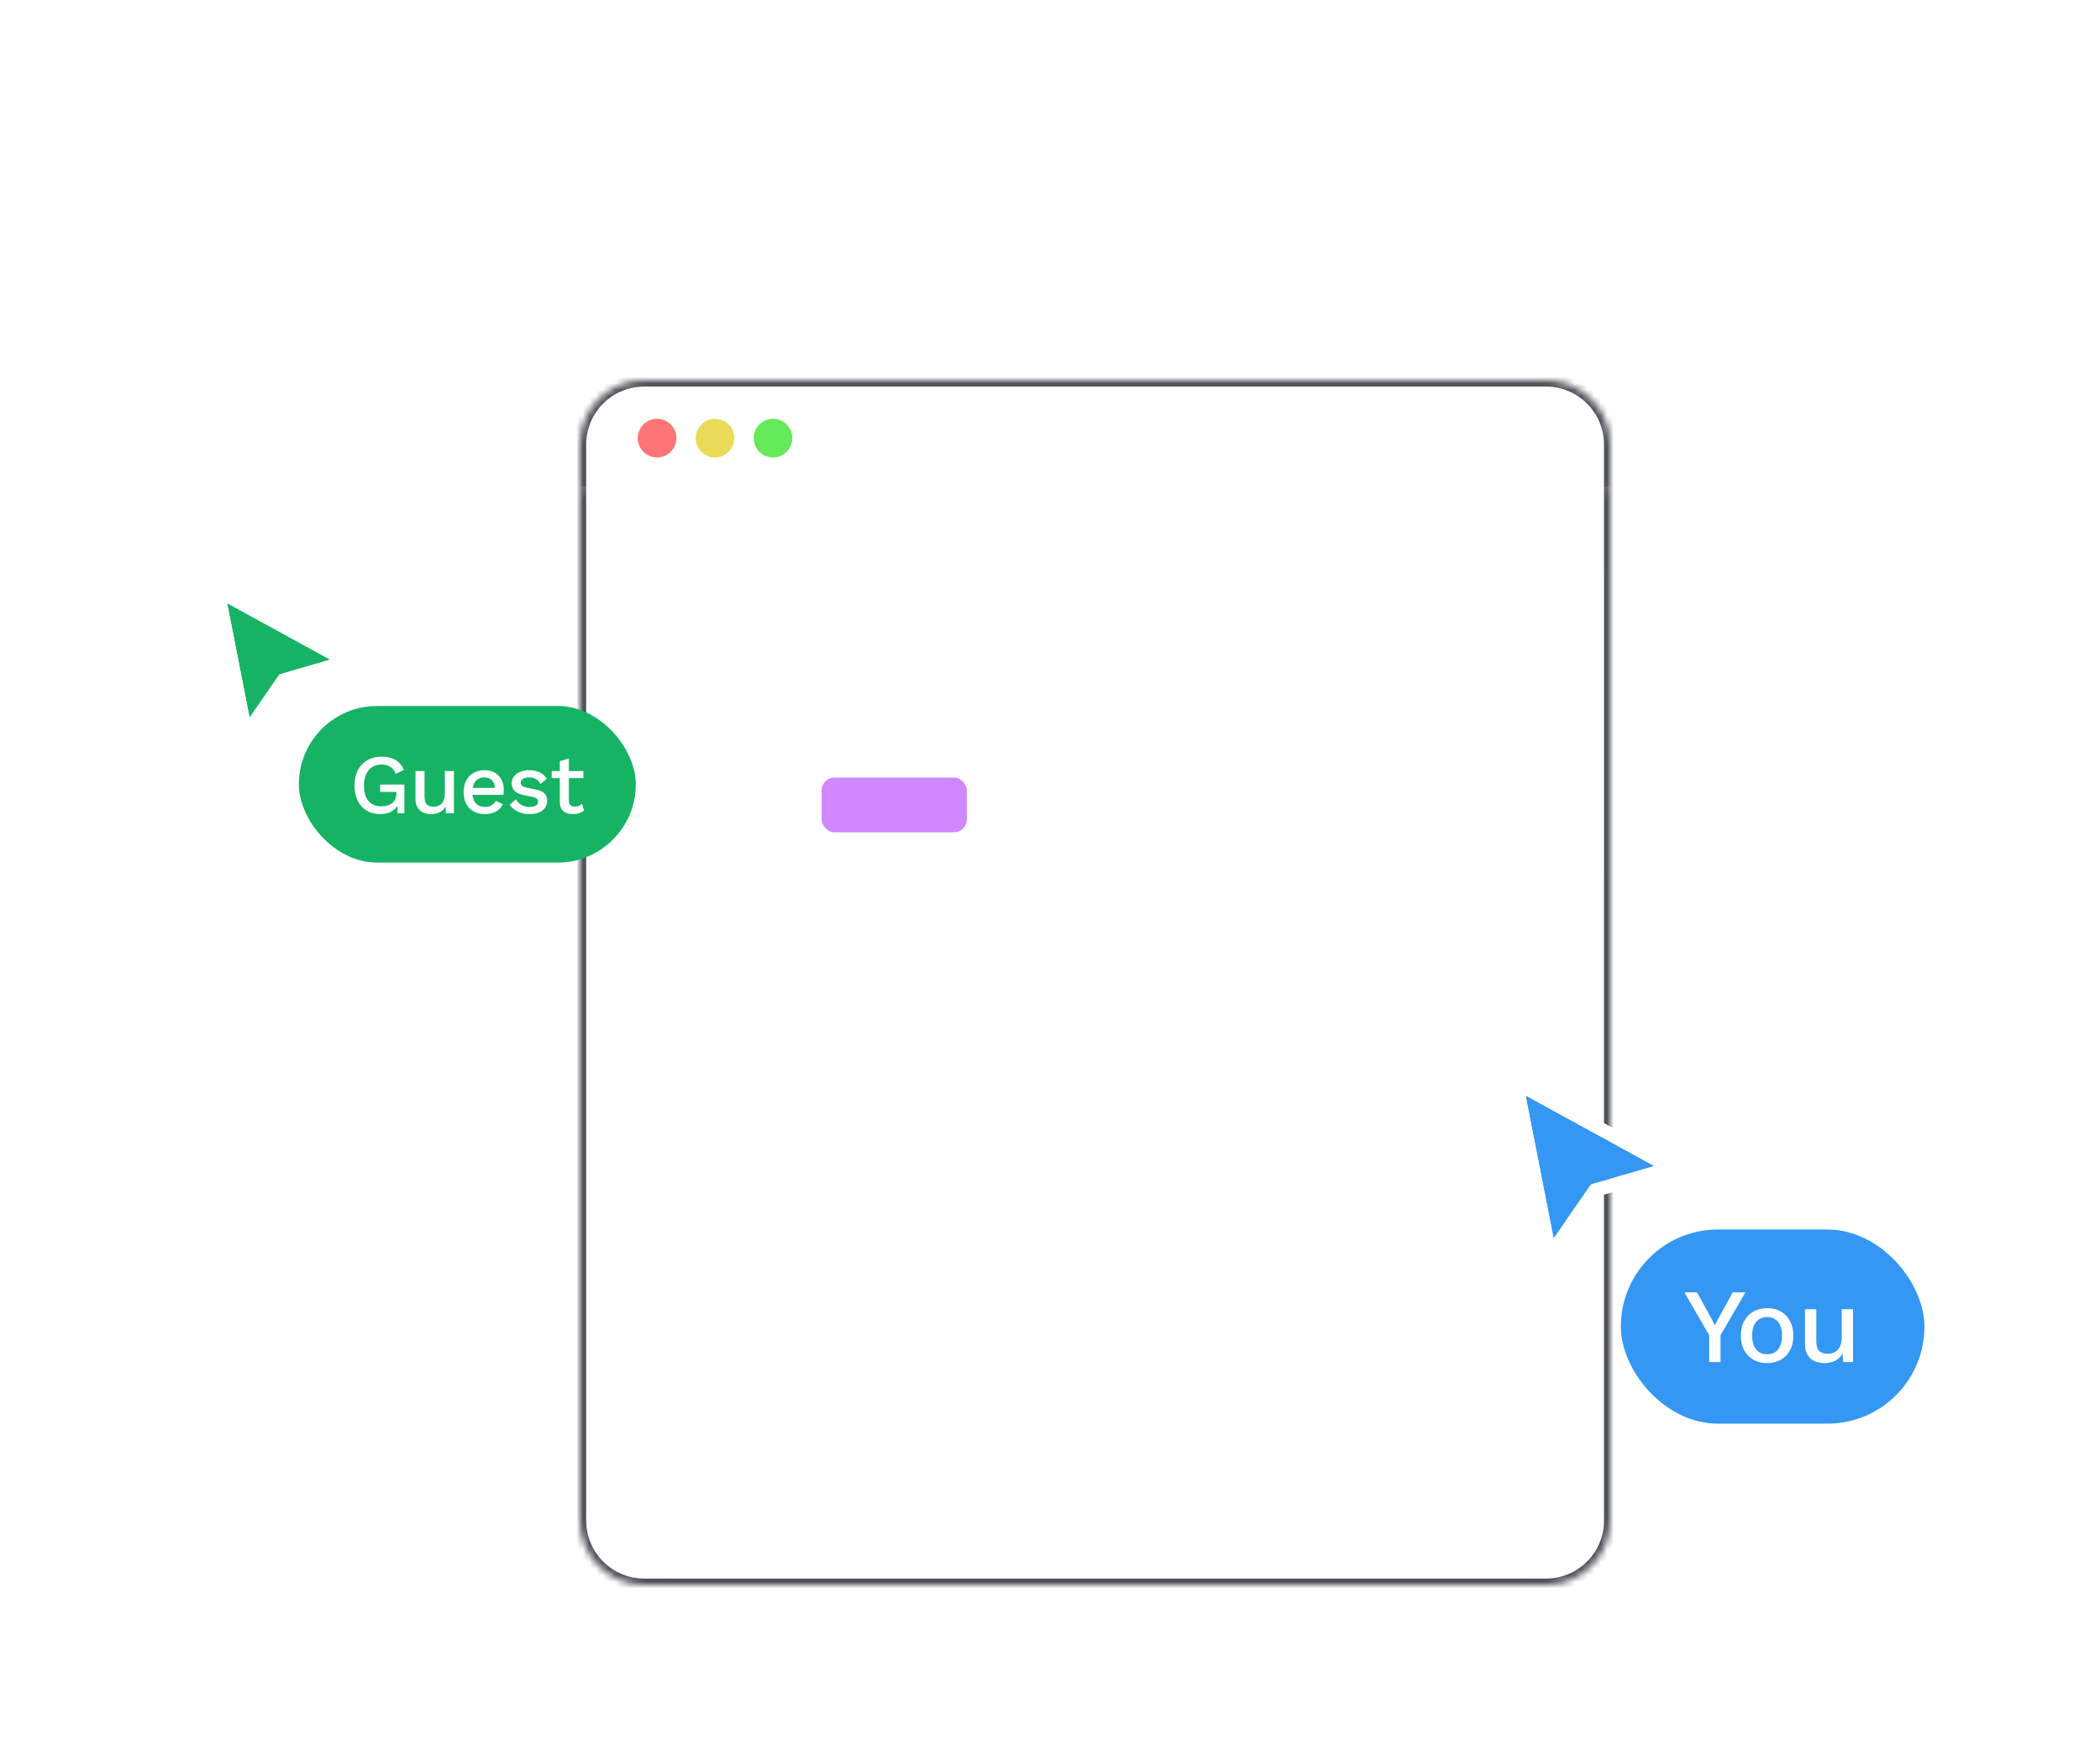 <svg width="326" height="270" viewBox="0 0 326 270" fill="none" xmlns="http://www.w3.org/2000/svg">
<g filter="url(#filter0_b_1965_21946)">
<mask id="path-1-inside-1_1965_21946" fill="white">
<path d="M90 69C90 63.477 94.477 59 100 59H240C245.523 59 250 63.477 250 69V236C250 241.523 245.523 246 240 246H100C94.477 246 90 241.523 90 236V69Z"/>
</mask>
<path d="M90 69C90 63.477 94.477 59 100 59H240C245.523 59 250 63.477 250 69V236C250 241.523 245.523 246 240 246H100C94.477 246 90 241.523 90 236V69Z" fill="white" fill-opacity="0.05"/>
<path d="M100 60H240V58H100V60ZM249 69V236H251V69H249ZM240 245H100V247H240V245ZM91 236V69H89V236H91ZM100 245C95.029 245 91 240.971 91 236H89C89 242.075 93.925 247 100 247V245ZM249 236C249 240.971 244.971 245 240 245V247C246.075 247 251 242.075 251 236H249ZM240 60C244.971 60 249 64.029 249 69H251C251 62.925 246.075 58 240 58V60ZM100 58C93.925 58 89 62.925 89 69H91C91 64.029 95.029 60 100 60V58Z" fill="#51535C" mask="url(#path-1-inside-1_1965_21946)"/>
<mask id="path-3-inside-2_1965_21946" fill="white">
<path d="M90 59H250V76.5H90V59Z"/>
</mask>
<path d="M250 75.5H90V77.5H250V75.5Z" fill="white" fill-opacity="0.15" mask="url(#path-3-inside-2_1965_21946)"/>
<circle cx="102" cy="68" r="3" fill="#FF7474"/>
<circle cx="111" cy="68" r="3" fill="#E9DB58"/>
<circle cx="120" cy="68" r="3" fill="#64E958"/>
<rect opacity="0.3" x="102" y="92.344" width="71.218" height="7" rx="1" fill="white"/>
<rect opacity="0.3" x="102" y="102.344" width="53.968" height="7" rx="1" fill="white"/>
<rect opacity="0.6" x="127.547" y="120.678" width="22.548" height="8.505" rx="2" fill="#B337FF"/>
<rect opacity="0.3" x="102" y="120.678" width="22.548" height="8.505" rx="2" fill="white"/>
<path d="M193 89.33C193 88.043 194.043 87 195.33 87H246.67C247.957 87 249 88.043 249 89.33V135.67C249 136.957 247.957 138 246.67 138H195.33C194.043 138 193 136.957 193 135.67V89.33Z" fill="white" fill-opacity="0.1"/>
<path d="M195.33 87.466H246.67C247.699 87.466 248.534 88.301 248.534 89.33V135.67C248.534 136.699 247.699 137.534 246.67 137.534H195.33C194.301 137.534 193.466 136.699 193.466 135.67V89.33C193.466 88.301 194.301 87.466 195.33 87.466Z" stroke="white" stroke-opacity="0.07" stroke-width="0.932"/>
<path d="M102 161.33C102 160.043 103.043 159 104.33 159H165.67C166.957 159 168 160.043 168 161.33V206.67C168 207.957 166.957 209 165.67 209H104.33C103.043 209 102 207.957 102 206.67V161.33Z" fill="white" fill-opacity="0.1"/>
<path d="M104.33 159.466H165.67C166.699 159.466 167.534 160.301 167.534 161.33V206.67C167.534 207.699 166.699 208.534 165.67 208.534H104.33C103.301 208.534 102.466 207.699 102.466 206.67V161.33C102.466 160.301 103.301 159.466 104.33 159.466Z" stroke="white" stroke-opacity="0.07" stroke-width="0.932"/>
<path d="M172 161.33C172 160.043 173.043 159 174.33 159H235.67C236.957 159 238 160.043 238 161.33V206.67C238 207.957 236.957 209 235.67 209H174.33C173.043 209 172 207.957 172 206.67V161.33Z" fill="white" fill-opacity="0.1"/>
<path d="M174.33 159.466H235.67C236.699 159.466 237.534 160.301 237.534 161.33V206.67C237.534 207.699 236.699 208.534 235.67 208.534H174.33C173.301 208.534 172.466 207.699 172.466 206.67V161.33C172.466 160.301 173.301 159.466 174.33 159.466Z" stroke="white" stroke-opacity="0.07" stroke-width="0.932"/>
<path d="M102 215.33C102 214.043 103.043 213 104.33 213H235.67C236.957 213 238 214.043 238 215.33V242.67C238 243.957 236.957 245 235.67 245H104.33C103.043 245 102 243.957 102 242.67V215.33Z" fill="white" fill-opacity="0.1"/>
<path d="M104.33 213.466H235.67C236.699 213.466 237.534 214.301 237.534 215.33V242.67C237.534 243.699 236.699 244.534 235.67 244.534H104.33C103.301 244.534 102.466 243.699 102.466 242.67V215.33C102.466 214.301 103.301 213.466 104.33 213.466Z" stroke="white" stroke-opacity="0.07" stroke-width="0.932"/>
</g>
<g filter="url(#filter1_d_1965_21946)">
<path d="M38.745 110.265L35.26 92.499L51.264 101.268L43.381 103.555L38.745 110.265Z" fill="#16B364"/>
<path d="M37.922 110.42C37.986 110.75 38.244 111.009 38.576 111.078C38.907 111.146 39.248 111.011 39.438 110.735L43.905 104.269L51.503 102.065C51.827 101.971 52.062 101.693 52.099 101.359C52.135 101.026 51.965 100.704 51.669 100.541L35.664 91.772C35.379 91.615 35.028 91.636 34.765 91.826C34.502 92.015 34.374 92.338 34.436 92.654L37.922 110.42Z" stroke="white" stroke-width="1.67" stroke-linejoin="round"/>
</g>
<rect x="46.395" y="109.571" width="52.307" height="24.307" rx="12.153" fill="#16B364"/>
<path d="M59.037 126.356C58.224 126.356 57.521 126.176 56.926 125.818C56.332 125.46 55.869 124.953 55.537 124.297C55.204 123.633 55.038 122.833 55.038 121.898C55.038 120.98 55.209 120.189 55.55 119.525C55.899 118.86 56.389 118.349 57.018 117.991C57.656 117.623 58.386 117.44 59.208 117.44C60.108 117.44 60.834 117.606 61.384 117.938C61.944 118.27 62.389 118.786 62.722 119.485L61.424 120.101C61.258 119.621 60.982 119.262 60.598 119.026C60.222 118.782 59.763 118.659 59.221 118.659C58.679 118.659 58.203 118.786 57.792 119.039C57.39 119.293 57.075 119.664 56.848 120.154C56.62 120.635 56.507 121.216 56.507 121.898C56.507 122.588 56.607 123.178 56.808 123.668C57.009 124.149 57.311 124.516 57.713 124.769C58.124 125.023 58.627 125.149 59.221 125.149C59.544 125.149 59.846 125.11 60.126 125.031C60.405 124.944 60.65 124.822 60.86 124.664C61.07 124.498 61.231 124.293 61.345 124.048C61.467 123.794 61.529 123.497 61.529 123.156V122.907H59.011V121.767H62.774V126.224H61.725L61.647 124.481L61.909 124.612C61.699 125.162 61.349 125.591 60.86 125.897C60.379 126.203 59.772 126.356 59.037 126.356ZM66.886 126.356C66.458 126.356 66.06 126.277 65.693 126.12C65.335 125.962 65.046 125.709 64.828 125.359C64.609 125.009 64.5 124.555 64.5 123.996V119.669H65.903V123.642C65.903 124.236 66.03 124.647 66.283 124.874C66.537 125.093 66.891 125.202 67.345 125.202C67.564 125.202 67.773 125.167 67.974 125.097C68.184 125.018 68.372 124.9 68.538 124.743C68.704 124.577 68.831 124.367 68.918 124.114C69.015 123.86 69.063 123.563 69.063 123.222V119.669H70.466V126.224H69.233L69.168 125.162C68.94 125.573 68.634 125.875 68.25 126.067C67.865 126.259 67.411 126.356 66.886 126.356ZM75.28 126.356C74.624 126.356 74.047 126.22 73.549 125.949C73.051 125.678 72.662 125.289 72.382 124.782C72.111 124.267 71.975 123.655 71.975 122.947C71.975 122.239 72.111 121.631 72.382 121.124C72.662 120.608 73.046 120.215 73.536 119.944C74.025 119.673 74.58 119.538 75.201 119.538C75.839 119.538 76.381 119.669 76.827 119.931C77.272 120.193 77.613 120.552 77.849 121.006C78.085 121.461 78.203 121.976 78.203 122.553C78.203 122.711 78.199 122.859 78.19 122.999C78.181 123.139 78.168 123.261 78.151 123.366H72.88V122.291H77.535L76.84 122.501C76.84 121.906 76.691 121.452 76.394 121.137C76.097 120.814 75.69 120.652 75.175 120.652C74.799 120.652 74.471 120.74 74.191 120.914C73.912 121.089 73.698 121.351 73.549 121.701C73.4 122.042 73.326 122.462 73.326 122.96C73.326 123.449 73.405 123.864 73.562 124.205C73.719 124.546 73.942 124.804 74.231 124.979C74.519 125.154 74.86 125.241 75.253 125.241C75.69 125.241 76.044 125.158 76.315 124.992C76.586 124.826 76.8 124.594 76.958 124.297L78.072 124.822C77.915 125.136 77.701 125.412 77.43 125.648C77.168 125.875 76.853 126.05 76.486 126.172C76.119 126.294 75.717 126.356 75.28 126.356ZM82.204 126.356C81.548 126.356 80.95 126.229 80.408 125.975C79.866 125.722 79.438 125.363 79.123 124.9L80.093 124.061C80.285 124.419 80.561 124.708 80.919 124.926C81.286 125.136 81.723 125.241 82.23 125.241C82.632 125.241 82.951 125.171 83.187 125.031C83.423 124.891 83.541 124.695 83.541 124.441C83.541 124.275 83.484 124.131 83.371 124.009C83.266 123.878 83.061 123.777 82.755 123.707L81.378 123.419C80.679 123.279 80.18 123.056 79.883 122.75C79.586 122.435 79.438 122.038 79.438 121.557C79.438 121.198 79.542 120.866 79.752 120.56C79.962 120.254 80.268 120.01 80.67 119.826C81.081 119.634 81.57 119.538 82.138 119.538C82.794 119.538 83.353 119.656 83.817 119.892C84.28 120.119 84.634 120.447 84.879 120.875L83.908 121.688C83.742 121.338 83.498 121.08 83.174 120.914C82.851 120.74 82.514 120.652 82.165 120.652C81.885 120.652 81.645 120.687 81.444 120.757C81.243 120.827 81.09 120.923 80.985 121.045C80.88 121.168 80.827 121.312 80.827 121.478C80.827 121.653 80.893 121.806 81.024 121.937C81.155 122.068 81.391 122.169 81.732 122.239L83.227 122.553C83.856 122.676 84.297 122.885 84.551 123.183C84.813 123.471 84.944 123.825 84.944 124.245C84.944 124.664 84.835 125.036 84.617 125.359C84.398 125.674 84.083 125.919 83.672 126.093C83.262 126.268 82.772 126.356 82.204 126.356ZM88.305 117.741V124.258C88.305 124.581 88.388 124.817 88.554 124.966C88.729 125.114 88.96 125.189 89.249 125.189C89.485 125.189 89.69 125.154 89.865 125.084C90.04 125.005 90.201 124.9 90.35 124.769L90.665 125.792C90.464 125.967 90.215 126.106 89.917 126.211C89.629 126.307 89.305 126.356 88.947 126.356C88.571 126.356 88.226 126.294 87.911 126.172C87.597 126.05 87.352 125.853 87.177 125.582C87.002 125.302 86.91 124.94 86.902 124.494V118.135L88.305 117.741ZM90.56 119.669V120.77H85.643V119.669H90.56Z" fill="white"/>
<g filter="url(#filter2_d_1965_21946)">
<path d="M241.182 190.831L236.824 168.623L256.831 179.585L246.976 182.443L241.182 190.831Z" fill="#3497F3"/>
<path d="M240.152 191.026C240.233 191.437 240.555 191.761 240.97 191.847C241.384 191.933 241.809 191.764 242.048 191.419L247.632 183.336L257.128 180.581C257.534 180.464 257.828 180.116 257.873 179.699C257.919 179.283 257.707 178.879 257.336 178.676L237.33 167.715C236.973 167.519 236.536 167.546 236.207 167.782C235.878 168.018 235.717 168.422 235.795 168.818L240.152 191.026Z" stroke="white" stroke-width="2.087" stroke-linejoin="round"/>
</g>
<rect x="251.613" y="190.828" width="47.133" height="30.134" rx="15.067" fill="#3497F3"/>
<path d="M270.956 200.578L267.088 207.248V211.395H265.334V207.248L261.483 200.578H263.433L265.367 204.069L266.219 205.675L267.072 204.069L268.989 200.578H270.956ZM274.327 203.036C275.124 203.036 275.829 203.206 276.441 203.545C277.053 203.883 277.528 204.375 277.867 205.02C278.216 205.653 278.391 206.413 278.391 207.298C278.391 208.183 278.216 208.947 277.867 209.592C277.528 210.226 277.053 210.712 276.441 211.051C275.829 211.389 275.124 211.559 274.327 211.559C273.529 211.559 272.824 211.389 272.212 211.051C271.601 210.712 271.12 210.226 270.77 209.592C270.421 208.947 270.246 208.183 270.246 207.298C270.246 206.413 270.421 205.653 270.77 205.02C271.12 204.375 271.601 203.883 272.212 203.545C272.824 203.206 273.529 203.036 274.327 203.036ZM274.327 204.413C273.835 204.413 273.414 204.528 273.065 204.757C272.726 204.976 272.464 205.298 272.278 205.724C272.092 206.15 271.999 206.675 271.999 207.298C271.999 207.909 272.092 208.434 272.278 208.871C272.464 209.297 272.726 209.625 273.065 209.854C273.414 210.073 273.835 210.182 274.327 210.182C274.818 210.182 275.233 210.073 275.572 209.854C275.911 209.625 276.173 209.297 276.359 208.871C276.545 208.434 276.637 207.909 276.637 207.298C276.637 206.675 276.545 206.15 276.359 205.724C276.173 205.298 275.911 204.976 275.572 204.757C275.233 204.528 274.818 204.413 274.327 204.413ZM283.187 211.559C282.651 211.559 282.154 211.46 281.695 211.264C281.247 211.067 280.887 210.75 280.614 210.313C280.34 209.876 280.204 209.308 280.204 208.609V203.2H281.958V208.166C281.958 208.909 282.116 209.423 282.433 209.707C282.75 209.98 283.192 210.117 283.76 210.117C284.034 210.117 284.296 210.073 284.547 209.985C284.809 209.887 285.044 209.74 285.252 209.543C285.459 209.335 285.618 209.073 285.727 208.756C285.847 208.439 285.907 208.068 285.907 207.642V203.2H287.661V211.395H286.12L286.038 210.067C285.754 210.581 285.372 210.958 284.891 211.198C284.41 211.439 283.842 211.559 283.187 211.559Z" fill="white"/>
<defs>
<filter id="filter0_b_1965_21946" x="89" y="58" width="162" height="189" filterUnits="userSpaceOnUse" color-interpolation-filters="sRGB">
<feFlood flood-opacity="0" result="BackgroundImageFix"/>
<feGaussianBlur in="BackgroundImageFix" stdDeviation="0.5"/>
<feComposite in2="SourceAlpha" operator="in" result="effect1_backgroundBlur_1965_21946"/>
<feBlend mode="normal" in="SourceGraphic" in2="effect1_backgroundBlur_1965_21946" result="shape"/>
</filter>
<filter id="filter1_d_1965_21946" x="31.356" y="89.724" width="23.814" height="25.542" filterUnits="userSpaceOnUse" color-interpolation-filters="sRGB">
<feFlood flood-opacity="0" result="BackgroundImageFix"/>
<feColorMatrix in="SourceAlpha" type="matrix" values="0 0 0 0 0 0 0 0 0 0 0 0 0 0 0 0 0 0 127 0" result="hardAlpha"/>
<feOffset dy="1.113"/>
<feGaussianBlur stdDeviation="1.113"/>
<feComposite in2="hardAlpha" operator="out"/>
<feColorMatrix type="matrix" values="0 0 0 0 0 0 0 0 0 0 0 0 0 0 0 0 0 0 0.25 0"/>
<feBlend mode="normal" in2="BackgroundImageFix" result="effect1_dropShadow_1965_21946"/>
<feBlend mode="normal" in="SourceGraphic" in2="effect1_dropShadow_1965_21946" result="shape"/>
</filter>
<filter id="filter2_d_1965_21946" x="231.944" y="165.155" width="29.767" height="31.928" filterUnits="userSpaceOnUse" color-interpolation-filters="sRGB">
<feFlood flood-opacity="0" result="BackgroundImageFix"/>
<feColorMatrix in="SourceAlpha" type="matrix" values="0 0 0 0 0 0 0 0 0 0 0 0 0 0 0 0 0 0 127 0" result="hardAlpha"/>
<feOffset dy="1.392"/>
<feGaussianBlur stdDeviation="1.392"/>
<feComposite in2="hardAlpha" operator="out"/>
<feColorMatrix type="matrix" values="0 0 0 0 0 0 0 0 0 0 0 0 0 0 0 0 0 0 0.25 0"/>
<feBlend mode="normal" in2="BackgroundImageFix" result="effect1_dropShadow_1965_21946"/>
<feBlend mode="normal" in="SourceGraphic" in2="effect1_dropShadow_1965_21946" result="shape"/>
</filter>
</defs>
</svg>
